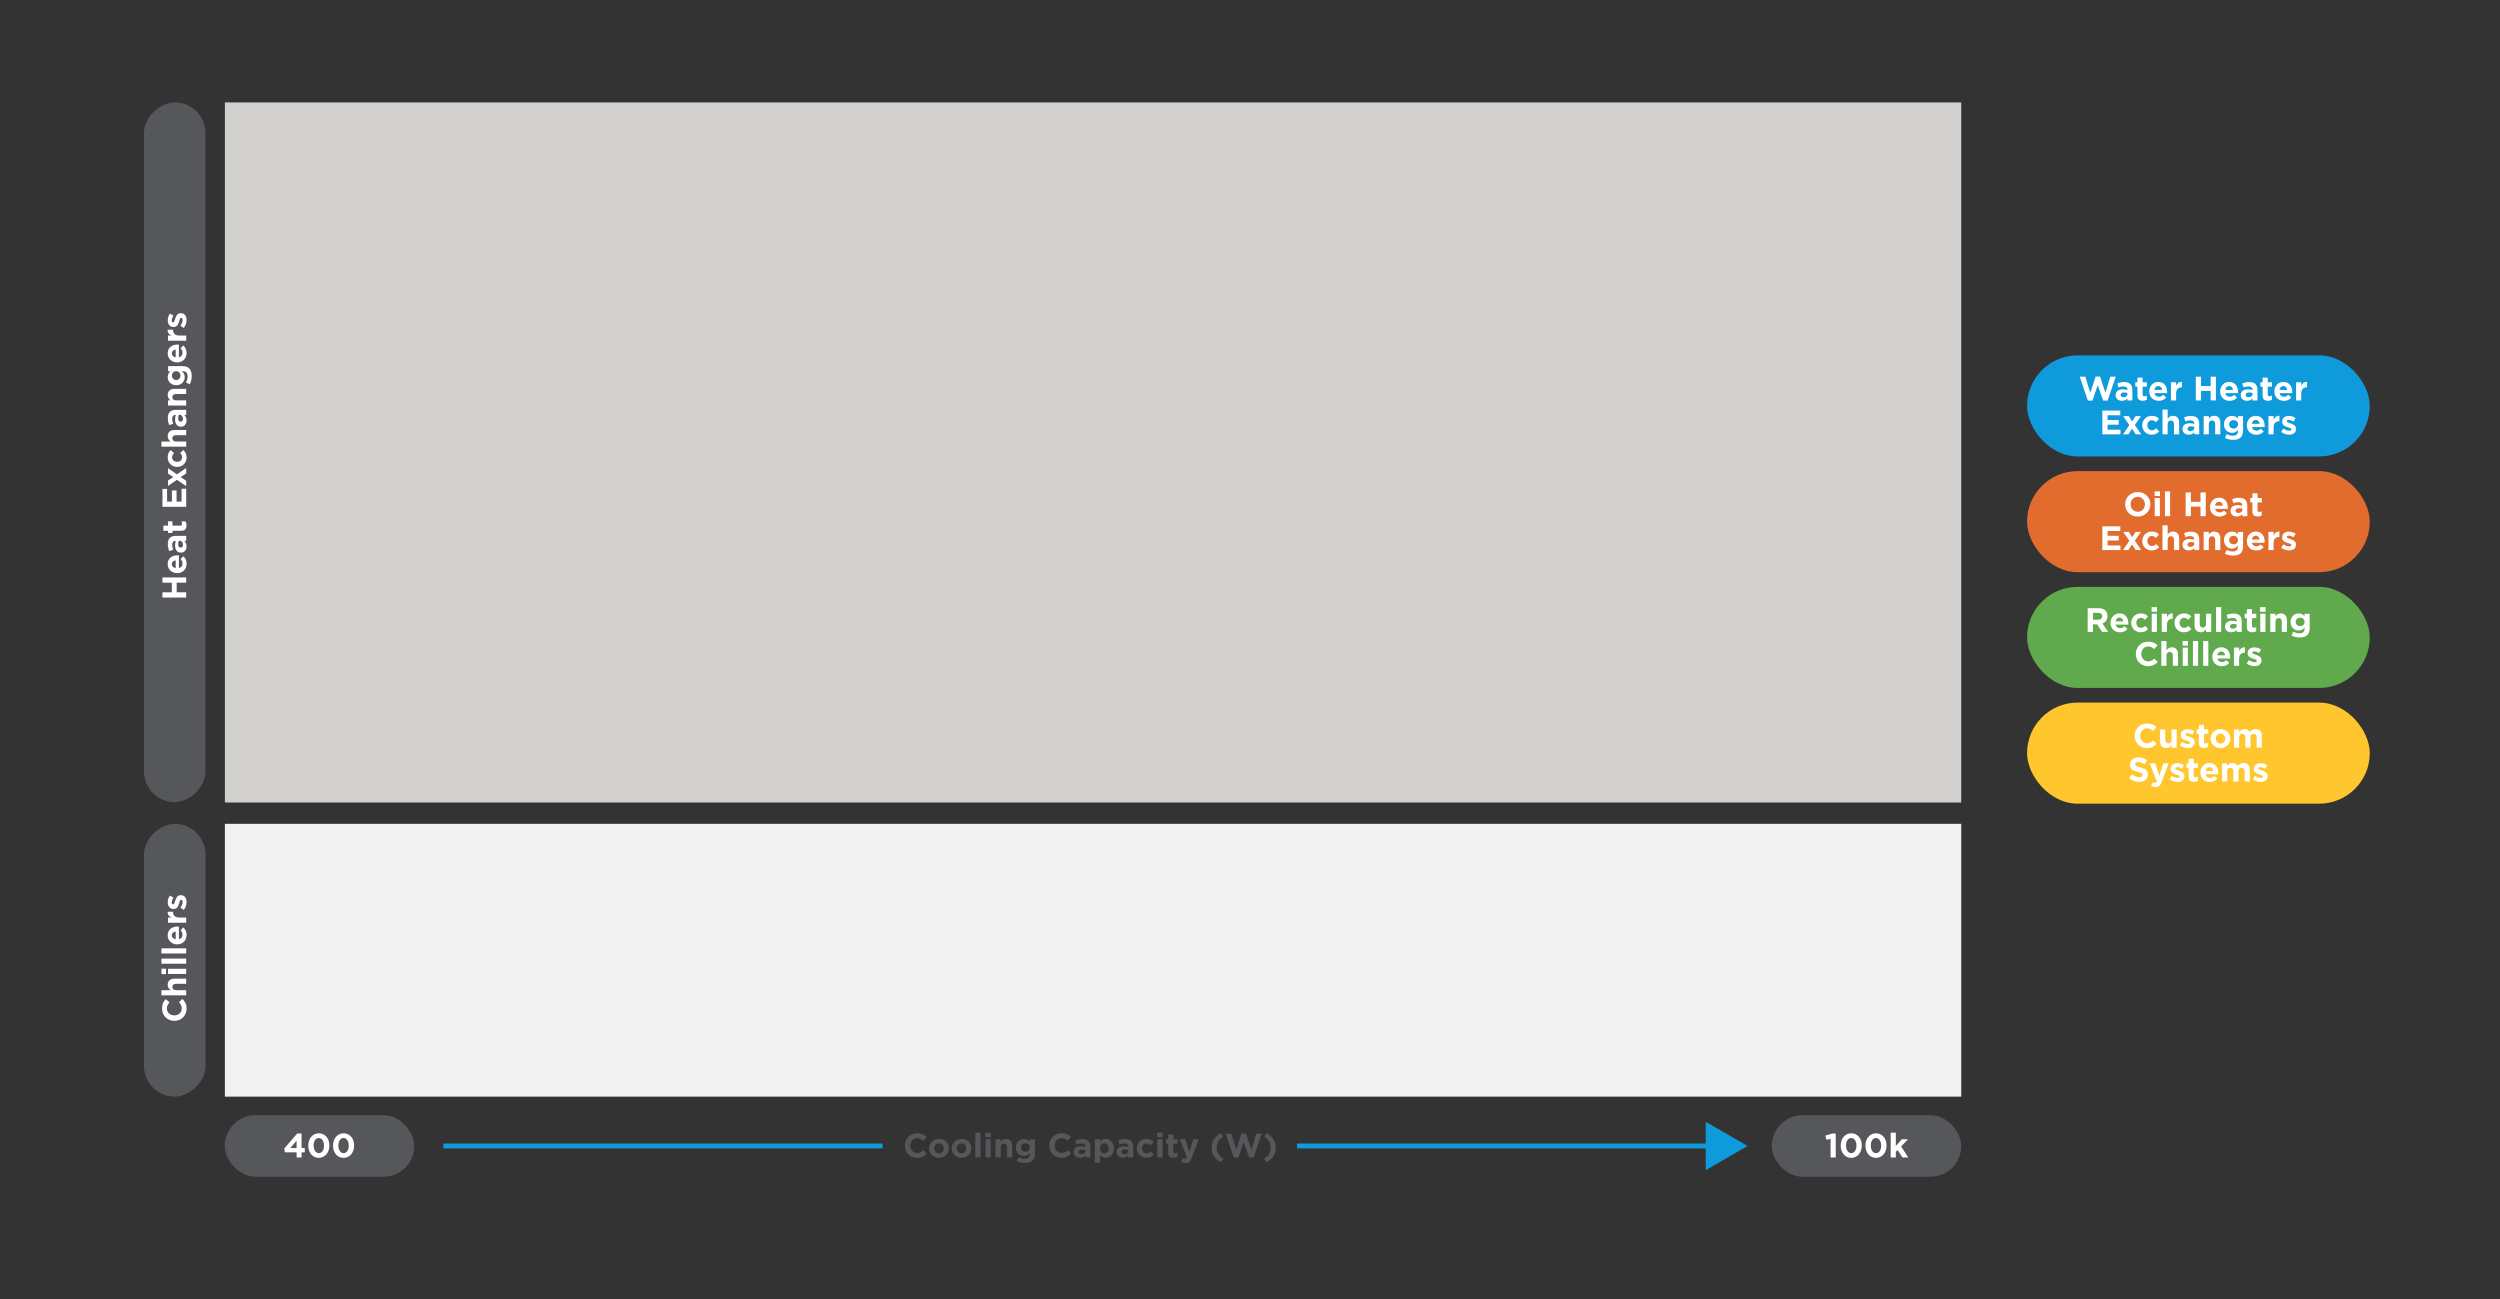 <?xml version="1.0" encoding="UTF-8"?><svg xmlns="http://www.w3.org/2000/svg" viewBox="0 0 1032.5 536.56"><rect x="0" y="0" width="1032.5" height="536.56" fill="#333333" stroke="none"/><defs><style>.c{fill:#f2f2f2;}.d{fill:#fff;}.e{fill:#ffc62d;}.f{fill:#d2d0ce;}.g{fill:#e16c2d;}.h{fill:#0f9adb;}.i{fill:#55575a;}.j{fill:#60a94d;}.k{fill:none;stroke:#0f9adb;stroke-miterlimit:10;stroke-width:2px;}</style></defs><g id="a"/><g id="b"><rect class="f" x="92.88" y="42.3" width="717.11" height="289.14"/><rect class="c" x="92.88" y="340.24" width="717.11" height="112.67"/><rect class="i" x="92.83" y="460.58" width="78.26" height="25.4" rx="12.7" ry="12.7"/><g><path class="d" d="M124.55,468.15v6.01h1.32v1.75h-1.32v2.12h-2.06v-2.12h-4.79l-.35-1.53,5.38-6.23h1.82Zm-2.06,2.96l-2.61,3.05h2.61v-3.05Z"/><path class="d" d="M131.66,478.19c-2.62,0-4.34-2.2-4.34-5.06s1.75-5.08,4.37-5.08,4.34,2.2,4.34,5.06-1.75,5.08-4.37,5.08Zm0-8.19c-1.3,0-2.13,1.3-2.13,3.11s.85,3.14,2.16,3.14,2.13-1.32,2.13-3.11-.85-3.14-2.16-3.14Z"/><path class="d" d="M141.88,478.19c-2.62,0-4.34-2.2-4.34-5.06s1.75-5.08,4.37-5.08,4.34,2.2,4.34,5.06-1.75,5.08-4.37,5.08Zm0-8.19c-1.3,0-2.13,1.3-2.13,3.11s.85,3.14,2.16,3.14,2.13-1.32,2.13-3.11-.85-3.14-2.16-3.14Z"/></g><rect class="i" x="15.83" y="383.88" width="112.67" height="25.4" rx="12.7" ry="12.7" transform="translate(-324.41 468.74) rotate(-90)"/><g><path class="d" d="M77.07,416.58c0,2.89-2.23,5.03-5.04,5.03h-.03c-2.79,0-5.07-2.1-5.07-5.11,0-1.85,.62-2.96,1.51-3.87l1.58,1.37c-.69,.76-1.11,1.53-1.11,2.51,0,1.65,1.37,2.84,3.05,2.84h.03c1.68,0,3.08-1.16,3.08-2.84,0-1.12-.45-1.81-1.15-2.58l1.39-1.37c1.08,1.01,1.75,2.13,1.75,4.02Z"/><path class="d" d="M76.9,406.32h-4.19c-1.01,0-1.53,.48-1.53,1.29s.52,1.33,1.53,1.33h4.19v2.13h-10.23v-2.13h3.78c-.63-.49-1.2-1.12-1.2-2.2,0-1.61,1.06-2.55,2.79-2.55h4.86v2.13Z"/><path class="d" d="M68.57,402.3h-1.89v-2.24h1.89v2.24Zm8.33-.06h-7.51v-2.13h7.51v2.13Z"/><path class="d" d="M76.9,398.02h-10.23v-2.13h10.23v2.13Z"/><path class="d" d="M76.9,393.79h-10.23v-2.13h10.23v2.13Z"/><path class="d" d="M73.89,382.68v5.22c.97-.21,1.47-.88,1.47-1.83,0-.71-.22-1.23-.77-1.82l1.08-1.22c.87,.7,1.4,1.71,1.4,3.07,0,2.26-1.58,3.92-3.88,3.92h-.03c-2.14,0-3.91-1.53-3.91-3.71,0-2.51,1.95-3.66,4.08-3.66h.03c.21,0,.34,.01,.53,.03Zm-2.93,3.63c0,.88,.63,1.46,1.6,1.62v-3.21c-.95,.13-1.6,.69-1.6,1.58Z"/><path class="d" d="M71.48,376.67c0,1.41,.85,2.28,2.65,2.28h2.77v2.13h-7.51v-2.13h1.51c-1.04-.43-1.71-1.13-1.65-2.4h2.23v.11Z"/><path class="d" d="M77.04,372.59c0,1.05-.35,2.23-1.13,3.22l-1.4-.91c.59-.81,.9-1.67,.9-2.37,0-.62-.22-.9-.56-.9h-.03c-.46,0-.62,.73-.87,1.55-.31,1.05-.8,2.24-2.26,2.24h-.03c-1.53,0-2.38-1.23-2.38-2.75,0-.95,.32-1.99,.87-2.8l1.47,.81c-.43,.74-.7,1.49-.7,2.03s.22,.79,.52,.79h.03c.42,0,.62-.71,.9-1.53,.35-1.05,.85-2.27,2.23-2.27h.03c1.67,0,2.42,1.25,2.42,2.87Z"/></g><rect class="i" x="-72.34" y="174.08" width="289.01" height="25.4" rx="12.7" ry="12.7" transform="translate(-114.62 258.94) rotate(-90)"/><g><path class="d" d="M76.9,240.64h-3.94v3.98h3.94v2.16h-9.81v-2.16h3.88v-3.98h-3.88v-2.16h9.81v2.16Z"/><path class="d" d="M73.89,229.38v5.22c.97-.21,1.47-.88,1.47-1.84,0-.71-.22-1.23-.77-1.82l1.08-1.22c.87,.7,1.4,1.71,1.4,3.07,0,2.25-1.58,3.92-3.88,3.92h-.03c-2.14,0-3.91-1.53-3.91-3.71,0-2.51,1.95-3.66,4.08-3.66h.03c.21,0,.34,.01,.53,.03Zm-2.93,3.63c0,.88,.63,1.46,1.6,1.62v-3.21c-.95,.12-1.6,.69-1.6,1.58Z"/><path class="d" d="M76.9,223.38h-.81c.57,.52,.95,1.23,.95,2.27,0,1.42-.81,2.58-2.3,2.58h-.03c-1.64,0-2.4-1.25-2.4-3.03,0-.76,.13-1.3,.31-1.83h-.13c-.88,0-1.37,.55-1.37,1.61,0,.81,.15,1.39,.41,2.07l-1.62,.53c-.36-.83-.6-1.64-.6-2.91,0-2.33,1.2-3.35,3.24-3.35h4.36v2.06Zm-3.03-.04c-.17,.36-.28,.84-.28,1.36,0,.91,.36,1.47,1.04,1.47h.03c.57,0,.91-.48,.91-1.16,0-1-.55-1.67-1.32-1.67h-.38Z"/><path class="d" d="M77.03,217.02c0,1.3-.52,2.19-2.25,2.19h-3.56v.9h-1.82v-.9h-1.92v-2.13h1.92v-1.77h1.82v1.77h3.21c.49,0,.73-.21,.73-.69,0-.39-.1-.74-.27-1.05h1.71c.27,.45,.43,.97,.43,1.68Z"/><path class="d" d="M76.9,209.32h-9.81v-7.4h1.92v5.25h1.99v-4.62h1.92v4.62h2.06v-5.32h1.92v7.46Z"/><path class="d" d="M76.9,195.54l-2.34,1.51,2.34,1.51v2.23l-3.81-2.63-3.7,2.54v-2.28l2.19-1.4-2.19-1.42v-2.23l3.66,2.54,3.85-2.65v2.28Z"/><path class="d" d="M77.07,188.93c0,2.26-1.74,3.91-3.88,3.91h-.03c-2.14,0-3.91-1.64-3.91-3.94,0-1.42,.48-2.3,1.26-3l1.4,1.3c-.5,.48-.83,.95-.83,1.71,0,1.06,.94,1.82,2.04,1.82h.03c1.15,0,2.07-.74,2.07-1.91,0-.71-.31-1.21-.8-1.72l1.26-1.25c.8,.73,1.37,1.57,1.37,3.07Z"/><path class="d" d="M76.9,179.73h-4.19c-1.01,0-1.53,.48-1.53,1.29s.52,1.33,1.53,1.33h4.19v2.13h-10.23v-2.13h3.78c-.63-.49-1.2-1.12-1.2-2.2,0-1.61,1.06-2.55,2.79-2.55h4.86v2.13Z"/><path class="d" d="M76.9,171.36h-.81c.57,.52,.95,1.23,.95,2.27,0,1.42-.81,2.58-2.3,2.58h-.03c-1.64,0-2.4-1.25-2.4-3.03,0-.76,.13-1.3,.31-1.84h-.13c-.88,0-1.37,.55-1.37,1.61,0,.81,.15,1.39,.41,2.07l-1.62,.53c-.36-.83-.6-1.64-.6-2.91,0-2.33,1.2-3.35,3.24-3.35h4.36v2.06Zm-3.03-.04c-.17,.36-.28,.84-.28,1.36,0,.91,.36,1.47,1.04,1.47h.03c.57,0,.91-.48,.91-1.16,0-.99-.55-1.67-1.32-1.67h-.38Z"/><path class="d" d="M76.9,162.73h-4.19c-1.01,0-1.53,.48-1.53,1.29s.52,1.33,1.53,1.33h4.19v2.13h-7.51v-2.13h1.06c-.63-.49-1.2-1.12-1.2-2.2,0-1.61,1.06-2.55,2.79-2.55h4.86v2.13Z"/><path class="d" d="M79.17,155.39c0,1.22-.28,2.37-.78,3.32l-1.6-.73c.43-.77,.69-1.54,.69-2.54,0-1.46-.7-2.14-2.04-2.14h-.36c.76,.63,1.22,1.32,1.22,2.45,0,1.75-1.27,3.33-3.5,3.33h-.03c-2.24,0-3.5-1.61-3.5-3.33,0-1.16,.49-1.85,1.12-2.42h-.98v-2.13h5.81c2.83,0,3.96,1.4,3.96,4.19Zm-6.42-2.09c-1.02,0-1.74,.8-1.74,1.83s.71,1.82,1.74,1.82h.03c1.04,0,1.74-.78,1.74-1.82s-.71-1.83-1.74-1.83h-.03Z"/><path class="d" d="M73.89,142.33v5.22c.97-.21,1.47-.88,1.47-1.83,0-.71-.22-1.23-.77-1.82l1.08-1.22c.87,.7,1.4,1.71,1.4,3.07,0,2.26-1.58,3.92-3.88,3.92h-.03c-2.14,0-3.91-1.53-3.91-3.71,0-2.51,1.95-3.66,4.08-3.66h.03c.21,0,.34,.01,.53,.03Zm-2.93,3.63c0,.88,.63,1.46,1.6,1.62v-3.21c-.95,.13-1.6,.69-1.6,1.58Z"/><path class="d" d="M71.48,136.31c0,1.41,.85,2.28,2.65,2.28h2.77v2.13h-7.51v-2.13h1.51c-1.04-.43-1.71-1.13-1.65-2.4h2.23v.11Z"/><path class="d" d="M77.04,132.23c0,1.05-.35,2.23-1.13,3.22l-1.4-.91c.59-.81,.9-1.67,.9-2.37,0-.62-.22-.9-.56-.9h-.03c-.46,0-.62,.73-.87,1.55-.31,1.05-.8,2.24-2.26,2.24h-.03c-1.53,0-2.38-1.23-2.38-2.75,0-.95,.32-1.99,.87-2.8l1.47,.81c-.43,.74-.7,1.49-.7,2.03s.22,.79,.52,.79h.03c.42,0,.62-.71,.9-1.53,.35-1.05,.85-2.27,2.23-2.27h.03c1.67,0,2.42,1.25,2.42,2.87Z"/></g><rect class="i" x="731.73" y="460.58" width="78.26" height="25.4" rx="12.7" ry="12.7"/><g><path class="d" d="M756.69,468.15h1.47v9.88h-2.13v-7.69l-1.71,.42-.45-1.76,2.81-.84Z"/><path class="d" d="M764.55,478.19c-2.62,0-4.34-2.2-4.34-5.06s1.75-5.08,4.37-5.08,4.34,2.2,4.34,5.06-1.75,5.08-4.37,5.08Zm0-8.19c-1.3,0-2.13,1.3-2.13,3.11s.85,3.14,2.16,3.14,2.13-1.32,2.13-3.11-.85-3.14-2.16-3.14Z"/><path class="d" d="M774.77,478.19c-2.62,0-4.34-2.2-4.34-5.06s1.75-5.08,4.37-5.08,4.34,2.2,4.34,5.06-1.75,5.08-4.37,5.08Zm0-8.19c-1.3,0-2.13,1.3-2.13,3.11s.85,3.14,2.16,3.14,2.13-1.32,2.13-3.11-.85-3.14-2.16-3.14Z"/><path class="d" d="M785.68,478.02l-1.96-3.07-.74,.79v2.28h-2.13v-10.23h2.13v5.45l2.49-2.73h2.55l-2.86,2.96,2.96,4.55h-2.44Z"/></g><g><path class="i" d="M378.74,478.19c-2.89,0-5.03-2.23-5.03-5.04v-.03c0-2.79,2.1-5.07,5.11-5.07,1.85,0,2.96,.62,3.87,1.51l-1.37,1.58c-.76-.69-1.53-1.11-2.51-1.11-1.65,0-2.84,1.37-2.84,3.05v.03c0,1.68,1.16,3.08,2.84,3.08,1.12,0,1.81-.45,2.58-1.15l1.37,1.39c-1.01,1.08-2.13,1.75-4.02,1.75Z"/><path class="i" d="M387.8,478.19c-2.33,0-4.05-1.72-4.05-3.88v-.03c0-2.16,1.74-3.91,4.08-3.91s4.05,1.72,4.05,3.88v.03c0,2.16-1.74,3.91-4.08,3.91Zm1.98-3.91c0-1.11-.8-2.07-1.98-2.07s-1.95,.94-1.95,2.04v.03c0,1.11,.8,2.07,1.98,2.07s1.95-.94,1.95-2.04v-.03Z"/><path class="i" d="M397.09,478.19c-2.33,0-4.05-1.72-4.05-3.88v-.03c0-2.16,1.74-3.91,4.08-3.91s4.05,1.72,4.05,3.88v.03c0,2.16-1.74,3.91-4.08,3.91Zm1.97-3.91c0-1.11-.8-2.07-1.97-2.07s-1.95,.94-1.95,2.04v.03c0,1.11,.8,2.07,1.98,2.07s1.95-.94,1.95-2.04v-.03Z"/><path class="i" d="M402.8,478.02v-10.23h2.13v10.23h-2.13Z"/><path class="i" d="M406.97,469.69v-1.89h2.24v1.89h-2.24Zm.06,8.33v-7.51h2.13v7.51h-2.13Z"/><path class="i" d="M415.91,478.02v-4.19c0-1.01-.48-1.53-1.29-1.53s-1.33,.52-1.33,1.53v4.19h-2.13v-7.51h2.13v1.06c.49-.63,1.12-1.21,2.2-1.21,1.61,0,2.55,1.06,2.55,2.79v4.86h-2.13Z"/><path class="i" d="M423.24,480.29c-1.22,0-2.37-.28-3.32-.78l.73-1.6c.77,.43,1.54,.69,2.54,.69,1.46,0,2.14-.7,2.14-2.04v-.36c-.63,.76-1.32,1.22-2.45,1.22-1.75,0-3.33-1.28-3.33-3.5v-.03c0-2.24,1.61-3.5,3.33-3.5,1.16,0,1.85,.49,2.42,1.12v-.98h2.13v5.81c0,2.83-1.4,3.96-4.19,3.96Zm2.09-6.42c0-1.02-.8-1.74-1.84-1.74s-1.82,.71-1.82,1.74v.03c0,1.04,.78,1.74,1.82,1.74s1.84-.71,1.84-1.74v-.03Z"/><path class="i" d="M438.35,478.19c-2.89,0-5.03-2.23-5.03-5.04v-.03c0-2.79,2.1-5.07,5.11-5.07,1.85,0,2.96,.62,3.87,1.51l-1.37,1.58c-.76-.69-1.53-1.11-2.51-1.11-1.65,0-2.84,1.37-2.84,3.05v.03c0,1.68,1.16,3.08,2.84,3.08,1.12,0,1.81-.45,2.58-1.15l1.37,1.39c-1.01,1.08-2.13,1.75-4.02,1.75Z"/><path class="i" d="M448.26,478.02v-.81c-.52,.57-1.23,.95-2.27,.95-1.42,0-2.58-.81-2.58-2.3v-.03c0-1.64,1.25-2.4,3.03-2.4,.76,0,1.3,.13,1.83,.31v-.13c0-.88-.55-1.37-1.61-1.37-.81,0-1.39,.15-2.07,.41l-.53-1.62c.83-.36,1.64-.6,2.91-.6,2.33,0,3.35,1.21,3.35,3.24v4.36h-2.06Zm.04-3.03c-.36-.17-.84-.28-1.36-.28-.91,0-1.47,.36-1.47,1.04v.03c0,.57,.48,.91,1.16,.91,1,0,1.67-.55,1.67-1.32v-.38Z"/><path class="i" d="M456.62,478.16c-1.13,0-1.84-.52-2.34-1.12v3.22h-2.13v-9.75h2.13v1.08c.52-.7,1.23-1.22,2.34-1.22,1.75,0,3.42,1.37,3.42,3.88v.03c0,2.51-1.64,3.88-3.42,3.88Zm1.29-3.91c0-1.25-.84-2.07-1.83-2.07s-1.82,.83-1.82,2.07v.03c0,1.25,.83,2.07,1.82,2.07s1.83-.81,1.83-2.07v-.03Z"/><path class="i" d="M466,478.02v-.81c-.52,.57-1.23,.95-2.27,.95-1.41,0-2.58-.81-2.58-2.3v-.03c0-1.64,1.25-2.4,3.03-2.4,.76,0,1.3,.13,1.83,.31v-.13c0-.88-.54-1.37-1.61-1.37-.81,0-1.39,.15-2.07,.41l-.53-1.62c.83-.36,1.64-.6,2.91-.6,2.33,0,3.35,1.21,3.35,3.24v4.36h-2.06Zm.04-3.03c-.37-.17-.84-.28-1.36-.28-.91,0-1.47,.36-1.47,1.04v.03c0,.57,.48,.91,1.16,.91,1,0,1.67-.55,1.67-1.32v-.38Z"/><path class="i" d="M473.43,478.19c-2.26,0-3.91-1.74-3.91-3.88v-.03c0-2.14,1.64-3.91,3.94-3.91,1.42,0,2.3,.48,3,1.26l-1.3,1.4c-.48-.5-.95-.83-1.71-.83-1.06,0-1.82,.94-1.82,2.04v.03c0,1.15,.74,2.07,1.9,2.07,.71,0,1.21-.31,1.72-.8l1.25,1.26c-.73,.8-1.57,1.37-3.07,1.37Z"/><path class="i" d="M477.93,469.69v-1.89h2.24v1.89h-2.24Zm.06,8.33v-7.51h2.13v7.51h-2.13Z"/><path class="i" d="M484.65,478.15c-1.3,0-2.18-.52-2.18-2.25v-3.56h-.9v-1.82h.9v-1.92h2.13v1.92h1.76v1.82h-1.76v3.21c0,.49,.21,.73,.69,.73,.39,0,.74-.1,1.05-.27v1.71c-.45,.27-.97,.43-1.68,.43Z"/><path class="i" d="M492.18,478.2c-.57,1.53-1.19,2.1-2.46,2.1-.77,0-1.35-.2-1.89-.52l.71-1.54c.28,.17,.63,.29,.91,.29,.36,0,.56-.11,.74-.49l-2.94-7.54h2.25l1.71,5.11,1.64-5.11h2.21l-2.88,7.69Z"/><path class="i" d="M502.51,474c0,1.98,.81,3.26,2.7,4.58l-.94,1.41c-2.58-1.4-3.88-3.31-3.88-6s1.3-4.59,3.88-6l.94,1.42c-1.89,1.32-2.7,2.61-2.7,4.58Z"/><path class="i" d="M517.75,478.09h-1.88l-2.21-6.42-2.21,6.42h-1.88l-3.35-9.88h2.31l2.03,6.64,2.2-6.67h1.85l2.2,6.67,2.03-6.64h2.25l-3.35,9.88Z"/><path class="i" d="M523.03,480l-.94-1.41c1.89-1.32,2.7-2.61,2.7-4.58s-.81-3.26-2.7-4.58l.94-1.42c2.58,1.4,3.88,3.31,3.88,6s-1.3,4.59-3.88,6Z"/></g><line class="k" x1="183.08" y1="473.28" x2="364.5" y2="473.28"/><g><line class="k" x1="535.67" y1="473.28" x2="707.4" y2="473.28"/><polygon class="h" points="704.48 483.26 721.75 473.28 704.48 463.31 704.48 483.26"/></g><g><rect class="h" x="837.18" y="146.77" width="141.53" height="41.75" rx="20.87" ry="20.87"/><g><path class="d" d="M870.47,165.45h-1.88l-2.21-6.42-2.21,6.42h-1.88l-3.35-9.88h2.31l2.03,6.64,2.2-6.67h1.85l2.2,6.67,2.03-6.64h2.25l-3.35,9.88Z"/><path class="d" d="M878.6,165.38v-.81c-.52,.57-1.23,.95-2.27,.95-1.42,0-2.58-.81-2.58-2.3v-.03c0-1.64,1.25-2.4,3.03-2.4,.76,0,1.3,.13,1.84,.31v-.13c0-.88-.55-1.37-1.61-1.37-.81,0-1.39,.15-2.07,.41l-.53-1.62c.83-.36,1.64-.6,2.91-.6,2.33,0,3.35,1.21,3.35,3.24v4.36h-2.06Zm.04-3.03c-.36-.17-.84-.28-1.36-.28-.91,0-1.47,.36-1.47,1.04v.03c0,.57,.48,.91,1.16,.91,.99,0,1.67-.55,1.67-1.32v-.38Z"/><path class="d" d="M884.95,165.51c-1.3,0-2.18-.52-2.18-2.25v-3.56h-.9v-1.82h.9v-1.92h2.13v1.92h1.76v1.82h-1.76v3.21c0,.49,.21,.73,.69,.73,.39,0,.74-.1,1.05-.27v1.71c-.45,.27-.97,.43-1.68,.43Z"/><path class="d" d="M894.99,162.37h-5.22c.21,.97,.88,1.47,1.83,1.47,.71,0,1.23-.22,1.82-.77l1.22,1.08c-.7,.87-1.71,1.4-3.07,1.4-2.25,0-3.92-1.58-3.92-3.88v-.03c0-2.14,1.53-3.91,3.71-3.91,2.51,0,3.66,1.95,3.66,4.08v.03c0,.21-.01,.34-.03,.53Zm-3.63-2.93c-.88,0-1.46,.63-1.62,1.6h3.21c-.13-.95-.69-1.6-1.58-1.6Z"/><path class="d" d="M901.01,159.96c-1.41,0-2.28,.85-2.28,2.65v2.77h-2.13v-7.51h2.13v1.51c.43-1.04,1.13-1.71,2.4-1.65v2.23h-.11Z"/><path class="d" d="M913.01,165.38v-3.94h-3.98v3.94h-2.16v-9.81h2.16v3.88h3.98v-3.88h2.16v9.81h-2.16Z"/><path class="d" d="M924.27,162.37h-5.22c.21,.97,.88,1.47,1.83,1.47,.71,0,1.23-.22,1.82-.77l1.22,1.08c-.7,.87-1.71,1.4-3.07,1.4-2.26,0-3.92-1.58-3.92-3.88v-.03c0-2.14,1.53-3.91,3.71-3.91,2.51,0,3.66,1.95,3.66,4.08v.03c0,.21-.01,.34-.03,.53Zm-3.63-2.93c-.88,0-1.46,.63-1.62,1.6h3.21c-.13-.95-.69-1.6-1.58-1.6Z"/><path class="d" d="M930.27,165.38v-.81c-.52,.57-1.23,.95-2.27,.95-1.41,0-2.58-.81-2.58-2.3v-.03c0-1.64,1.25-2.4,3.03-2.4,.76,0,1.3,.13,1.83,.31v-.13c0-.88-.55-1.37-1.61-1.37-.81,0-1.39,.15-2.07,.41l-.53-1.62c.83-.36,1.64-.6,2.91-.6,2.33,0,3.35,1.21,3.35,3.24v4.36h-2.06Zm.04-3.03c-.36-.17-.84-.28-1.36-.28-.91,0-1.47,.36-1.47,1.04v.03c0,.57,.48,.91,1.16,.91,.99,0,1.67-.55,1.67-1.32v-.38Z"/><path class="d" d="M936.63,165.51c-1.3,0-2.18-.52-2.18-2.25v-3.56h-.9v-1.82h.9v-1.92h2.13v1.92h1.76v1.82h-1.76v3.21c0,.49,.21,.73,.69,.73,.39,0,.74-.1,1.05-.27v1.71c-.45,.27-.97,.43-1.68,.43Z"/><path class="d" d="M946.67,162.37h-5.22c.21,.97,.88,1.47,1.83,1.47,.71,0,1.23-.22,1.82-.77l1.22,1.08c-.7,.87-1.71,1.4-3.07,1.4-2.25,0-3.92-1.58-3.92-3.88v-.03c0-2.14,1.53-3.91,3.71-3.91,2.51,0,3.66,1.95,3.66,4.08v.03c0,.21-.01,.34-.03,.53Zm-3.63-2.93c-.88,0-1.46,.63-1.62,1.6h3.21c-.13-.95-.69-1.6-1.58-1.6Z"/><path class="d" d="M952.69,159.96c-1.41,0-2.28,.85-2.28,2.65v2.77h-2.13v-7.51h2.13v1.51c.44-1.04,1.13-1.71,2.4-1.65v2.23h-.11Z"/><path class="d" d="M868.27,179.38v-9.81h7.4v1.92h-5.25v1.99h4.62v1.92h-4.62v2.06h5.32v1.92h-7.46Z"/><path class="d" d="M882.05,179.38l-1.51-2.34-1.51,2.34h-2.23l2.63-3.81-2.54-3.7h2.28l1.4,2.18,1.42-2.18h2.23l-2.54,3.66,2.65,3.85h-2.28Z"/><path class="d" d="M888.66,179.55c-2.26,0-3.91-1.74-3.91-3.88v-.03c0-2.14,1.64-3.91,3.94-3.91,1.42,0,2.3,.48,3,1.26l-1.3,1.4c-.48-.5-.95-.83-1.71-.83-1.06,0-1.82,.94-1.82,2.04v.03c0,1.15,.74,2.07,1.9,2.07,.71,0,1.21-.31,1.72-.8l1.25,1.26c-.73,.8-1.57,1.37-3.07,1.37Z"/><path class="d" d="M897.86,179.38v-4.19c0-1.01-.48-1.53-1.29-1.53s-1.33,.52-1.33,1.53v4.19h-2.13v-10.23h2.13v3.78c.49-.63,1.12-1.21,2.2-1.21,1.61,0,2.55,1.06,2.55,2.79v4.86h-2.13Z"/><path class="d" d="M906.23,179.38v-.81c-.52,.57-1.23,.95-2.27,.95-1.41,0-2.58-.81-2.58-2.3v-.03c0-1.64,1.25-2.4,3.03-2.4,.76,0,1.3,.13,1.83,.31v-.13c0-.88-.55-1.37-1.61-1.37-.81,0-1.39,.15-2.07,.41l-.53-1.62c.83-.36,1.64-.6,2.91-.6,2.33,0,3.35,1.21,3.35,3.24v4.36h-2.06Zm.04-3.03c-.36-.17-.84-.28-1.36-.28-.91,0-1.47,.36-1.47,1.04v.03c0,.57,.48,.91,1.16,.91,.99,0,1.67-.55,1.67-1.32v-.38Z"/><path class="d" d="M914.87,179.38v-4.19c0-1.01-.48-1.53-1.29-1.53s-1.33,.52-1.33,1.53v4.19h-2.13v-7.51h2.13v1.06c.49-.63,1.12-1.21,2.2-1.21,1.61,0,2.55,1.06,2.55,2.79v4.86h-2.13Z"/><path class="d" d="M922.2,181.65c-1.22,0-2.37-.28-3.32-.78l.73-1.6c.77,.43,1.54,.69,2.54,.69,1.46,0,2.14-.7,2.14-2.04v-.36c-.63,.76-1.32,1.22-2.45,1.22-1.75,0-3.33-1.28-3.33-3.5v-.03c0-2.24,1.61-3.5,3.33-3.5,1.16,0,1.85,.49,2.42,1.12v-.98h2.13v5.81c0,2.83-1.4,3.96-4.19,3.96Zm2.09-6.42c0-1.02-.8-1.74-1.83-1.74s-1.82,.71-1.82,1.74v.03c0,1.04,.78,1.74,1.82,1.74s1.83-.71,1.83-1.74v-.03Z"/><path class="d" d="M935.27,176.37h-5.22c.21,.97,.88,1.47,1.83,1.47,.71,0,1.23-.22,1.82-.77l1.22,1.08c-.7,.87-1.71,1.4-3.07,1.4-2.26,0-3.92-1.58-3.92-3.88v-.03c0-2.14,1.53-3.91,3.71-3.91,2.51,0,3.66,1.95,3.66,4.08v.03c0,.21-.01,.34-.03,.53Zm-3.63-2.93c-.88,0-1.46,.63-1.62,1.6h3.21c-.13-.95-.69-1.6-1.58-1.6Z"/><path class="d" d="M941.28,173.96c-1.41,0-2.28,.85-2.28,2.65v2.77h-2.13v-7.51h2.13v1.51c.43-1.04,1.13-1.71,2.4-1.65v2.23h-.11Z"/><path class="d" d="M945.36,179.52c-1.05,0-2.23-.35-3.22-1.13l.91-1.4c.81,.59,1.67,.9,2.37,.9,.62,0,.9-.22,.9-.56v-.03c0-.46-.73-.62-1.55-.87-1.05-.31-2.24-.8-2.24-2.25v-.03c0-1.53,1.23-2.38,2.75-2.38,.95,0,1.99,.32,2.8,.87l-.81,1.47c-.74-.43-1.49-.7-2.03-.7s-.79,.22-.79,.52v.03c0,.42,.71,.62,1.53,.9,1.05,.35,2.27,.85,2.27,2.23v.03c0,1.67-1.25,2.42-2.87,2.42Z"/></g></g><g><rect class="g" x="837.18" y="194.57" width="141.53" height="41.75" rx="20.87" ry="20.87"/><g><path class="d" d="M882.88,213.35c-3.03,0-5.2-2.25-5.2-5.04v-.03c0-2.79,2.2-5.07,5.22-5.07s5.2,2.26,5.2,5.04v.03c0,2.79-2.2,5.07-5.23,5.07Zm2.97-5.07c0-1.68-1.23-3.08-2.97-3.08s-2.94,1.37-2.94,3.05v.03c0,1.68,1.23,3.08,2.97,3.08s2.94-1.37,2.94-3.05v-.03Z"/><path class="d" d="M889.84,204.85v-1.89h2.24v1.89h-2.24Zm.06,8.33v-7.51h2.13v7.51h-2.13Z"/><path class="d" d="M894.12,213.18v-10.23h2.13v10.23h-2.13Z"/><path class="d" d="M908.81,213.18v-3.94h-3.98v3.94h-2.16v-9.8h2.16v3.88h3.98v-3.88h2.16v9.8h-2.16Z"/><path class="d" d="M920.07,210.17h-5.22c.21,.97,.88,1.47,1.83,1.47,.71,0,1.23-.22,1.82-.77l1.22,1.08c-.7,.87-1.71,1.4-3.07,1.4-2.25,0-3.92-1.58-3.92-3.88v-.03c0-2.14,1.53-3.91,3.71-3.91,2.51,0,3.66,1.95,3.66,4.08v.03c0,.21-.01,.34-.03,.53Zm-3.63-2.93c-.88,0-1.46,.63-1.62,1.6h3.21c-.13-.95-.69-1.6-1.58-1.6Z"/><path class="d" d="M926.07,213.18v-.81c-.52,.57-1.23,.95-2.27,.95-1.42,0-2.58-.81-2.58-2.3v-.03c0-1.64,1.25-2.4,3.03-2.4,.76,0,1.3,.13,1.83,.31v-.13c0-.88-.55-1.37-1.61-1.37-.81,0-1.39,.15-2.07,.41l-.53-1.62c.83-.36,1.64-.6,2.91-.6,2.33,0,3.35,1.2,3.35,3.24v4.36h-2.06Zm.04-3.03c-.36-.17-.84-.28-1.36-.28-.91,0-1.47,.36-1.47,1.04v.03c0,.57,.48,.91,1.16,.91,1,0,1.67-.55,1.67-1.32v-.38Z"/><path class="d" d="M932.43,213.31c-1.3,0-2.19-.52-2.19-2.25v-3.56h-.9v-1.82h.9v-1.92h2.13v1.92h1.77v1.82h-1.77v3.21c0,.49,.21,.73,.69,.73,.39,0,.74-.1,1.05-.27v1.71c-.45,.27-.97,.43-1.68,.43Z"/><path class="d" d="M868.27,227.18v-9.8h7.4v1.92h-5.25v1.99h4.62v1.92h-4.62v2.06h5.32v1.92h-7.46Z"/><path class="d" d="M882.05,227.18l-1.51-2.34-1.51,2.34h-2.23l2.63-3.81-2.54-3.7h2.28l1.4,2.19,1.42-2.19h2.23l-2.54,3.66,2.65,3.85h-2.28Z"/><path class="d" d="M888.66,227.35c-2.26,0-3.91-1.74-3.91-3.88v-.03c0-2.14,1.64-3.91,3.94-3.91,1.42,0,2.3,.48,3,1.26l-1.3,1.4c-.48-.5-.95-.83-1.71-.83-1.06,0-1.82,.94-1.82,2.04v.03c0,1.15,.74,2.07,1.9,2.07,.71,0,1.21-.31,1.72-.8l1.25,1.26c-.73,.8-1.57,1.37-3.07,1.37Z"/><path class="d" d="M897.86,227.18v-4.19c0-1.01-.48-1.53-1.29-1.53s-1.33,.52-1.33,1.53v4.19h-2.13v-10.23h2.13v3.78c.49-.63,1.12-1.2,2.2-1.2,1.61,0,2.55,1.06,2.55,2.79v4.86h-2.13Z"/><path class="d" d="M906.23,227.18v-.81c-.52,.57-1.23,.95-2.27,.95-1.41,0-2.58-.81-2.58-2.3v-.03c0-1.64,1.25-2.4,3.03-2.4,.76,0,1.3,.13,1.83,.31v-.13c0-.88-.55-1.37-1.61-1.37-.81,0-1.39,.15-2.07,.41l-.53-1.62c.83-.36,1.64-.6,2.91-.6,2.33,0,3.35,1.2,3.35,3.24v4.36h-2.06Zm.04-3.03c-.36-.17-.84-.28-1.36-.28-.91,0-1.47,.36-1.47,1.04v.03c0,.57,.48,.91,1.16,.91,.99,0,1.67-.55,1.67-1.32v-.38Z"/><path class="d" d="M914.87,227.18v-4.19c0-1.01-.48-1.53-1.29-1.53s-1.33,.52-1.33,1.53v4.19h-2.13v-7.51h2.13v1.06c.49-.63,1.12-1.2,2.2-1.2,1.61,0,2.55,1.06,2.55,2.79v4.86h-2.13Z"/><path class="d" d="M922.2,229.45c-1.22,0-2.37-.28-3.32-.78l.73-1.6c.77,.43,1.54,.69,2.54,.69,1.46,0,2.14-.7,2.14-2.04v-.36c-.63,.76-1.32,1.22-2.45,1.22-1.75,0-3.33-1.27-3.33-3.5v-.03c0-2.24,1.61-3.5,3.33-3.5,1.16,0,1.85,.49,2.42,1.12v-.98h2.13v5.81c0,2.83-1.4,3.96-4.19,3.96Zm2.09-6.42c0-1.02-.8-1.74-1.83-1.74s-1.82,.71-1.82,1.74v.03c0,1.04,.78,1.74,1.82,1.74s1.83-.71,1.83-1.74v-.03Z"/><path class="d" d="M935.27,224.17h-5.22c.21,.97,.88,1.47,1.83,1.47,.71,0,1.23-.22,1.82-.77l1.22,1.08c-.7,.87-1.71,1.4-3.07,1.4-2.26,0-3.92-1.58-3.92-3.88v-.03c0-2.14,1.53-3.91,3.71-3.91,2.51,0,3.66,1.95,3.66,4.08v.03c0,.21-.01,.34-.03,.53Zm-3.63-2.93c-.88,0-1.46,.63-1.62,1.6h3.21c-.13-.95-.69-1.6-1.58-1.6Z"/><path class="d" d="M941.28,221.76c-1.41,0-2.28,.85-2.28,2.65v2.77h-2.13v-7.51h2.13v1.51c.43-1.04,1.13-1.71,2.4-1.65v2.23h-.11Z"/><path class="d" d="M945.36,227.32c-1.05,0-2.23-.35-3.22-1.13l.91-1.4c.81,.59,1.67,.9,2.37,.9,.62,0,.9-.22,.9-.56v-.03c0-.46-.73-.62-1.55-.87-1.05-.31-2.24-.8-2.24-2.26v-.03c0-1.53,1.23-2.38,2.75-2.38,.95,0,1.99,.32,2.8,.87l-.81,1.47c-.74-.43-1.49-.7-2.03-.7s-.79,.22-.79,.52v.03c0,.42,.71,.62,1.53,.9,1.05,.35,2.27,.85,2.27,2.23v.03c0,1.67-1.25,2.42-2.87,2.42Z"/></g></g><g><rect class="j" x="837.18" y="242.37" width="141.53" height="41.75" rx="20.87" ry="20.87"/><g><path class="d" d="M868.18,260.98l-2.1-3.14h-1.7v3.14h-2.16v-9.8h4.48c2.31,0,3.7,1.22,3.7,3.24v.03c0,1.58-.85,2.58-2.1,3.04l2.4,3.5h-2.52Zm.04-6.46c0-.92-.64-1.4-1.69-1.4h-2.14v2.82h2.19c1.05,0,1.65-.56,1.65-1.39v-.03Z"/><path class="d" d="M878.96,257.97h-5.22c.21,.97,.88,1.47,1.84,1.47,.71,0,1.23-.22,1.82-.77l1.22,1.08c-.7,.87-1.71,1.4-3.07,1.4-2.25,0-3.92-1.58-3.92-3.88v-.03c0-2.14,1.53-3.91,3.71-3.91,2.51,0,3.66,1.95,3.66,4.08v.03c0,.21-.01,.34-.03,.53Zm-3.63-2.93c-.88,0-1.46,.63-1.62,1.6h3.21c-.12-.95-.69-1.6-1.58-1.6Z"/><path class="d" d="M884.11,261.15c-2.26,0-3.91-1.74-3.91-3.88v-.03c0-2.14,1.64-3.91,3.94-3.91,1.42,0,2.3,.48,3,1.26l-1.3,1.4c-.48-.5-.95-.83-1.71-.83-1.06,0-1.82,.94-1.82,2.04v.03c0,1.15,.74,2.07,1.9,2.07,.71,0,1.21-.31,1.72-.8l1.25,1.26c-.73,.8-1.57,1.37-3.07,1.37Z"/><path class="d" d="M888.6,252.65v-1.89h2.24v1.89h-2.24Zm.06,8.33v-7.51h2.13v7.51h-2.13Z"/><path class="d" d="M897.2,255.56c-1.41,0-2.28,.85-2.28,2.65v2.77h-2.13v-7.51h2.13v1.51c.44-1.04,1.13-1.71,2.4-1.65v2.23h-.11Z"/><path class="d" d="M901.97,261.15c-2.26,0-3.91-1.74-3.91-3.88v-.03c0-2.14,1.64-3.91,3.94-3.91,1.42,0,2.3,.48,3,1.26l-1.3,1.4c-.48-.5-.95-.83-1.71-.83-1.06,0-1.82,.94-1.82,2.04v.03c0,1.15,.74,2.07,1.9,2.07,.71,0,1.21-.31,1.72-.8l1.25,1.26c-.73,.8-1.57,1.37-3.07,1.37Z"/><path class="d" d="M911.11,260.98v-1.06c-.49,.63-1.12,1.21-2.2,1.21-1.61,0-2.55-1.06-2.55-2.79v-4.86h2.13v4.19c0,1.01,.48,1.53,1.29,1.53s1.33-.52,1.33-1.53v-4.19h2.13v7.51h-2.13Z"/><path class="d" d="M915.24,260.98v-10.23h2.13v10.23h-2.13Z"/><path class="d" d="M923.77,260.98v-.81c-.52,.57-1.23,.95-2.27,.95-1.42,0-2.58-.81-2.58-2.3v-.03c0-1.64,1.25-2.4,3.03-2.4,.76,0,1.3,.13,1.84,.31v-.13c0-.88-.55-1.37-1.61-1.37-.81,0-1.39,.15-2.07,.41l-.53-1.62c.83-.36,1.64-.6,2.91-.6,2.33,0,3.35,1.2,3.35,3.24v4.36h-2.06Zm.04-3.03c-.36-.17-.84-.28-1.36-.28-.91,0-1.47,.36-1.47,1.04v.03c0,.57,.48,.91,1.16,.91,.99,0,1.67-.55,1.67-1.32v-.38Z"/><path class="d" d="M930.13,261.11c-1.3,0-2.18-.52-2.18-2.25v-3.56h-.9v-1.82h.9v-1.92h2.13v1.92h1.76v1.82h-1.76v3.21c0,.49,.21,.73,.69,.73,.39,0,.74-.1,1.05-.27v1.71c-.45,.27-.97,.43-1.68,.43Z"/><path class="d" d="M933.44,252.65v-1.89h2.24v1.89h-2.24Zm.06,8.33v-7.51h2.13v7.51h-2.13Z"/><path class="d" d="M942.38,260.98v-4.19c0-1.01-.48-1.53-1.29-1.53s-1.33,.52-1.33,1.53v4.19h-2.13v-7.51h2.13v1.06c.49-.63,1.12-1.2,2.2-1.2,1.61,0,2.55,1.06,2.55,2.79v4.86h-2.13Z"/><path class="d" d="M949.71,263.25c-1.22,0-2.37-.28-3.32-.78l.73-1.6c.77,.43,1.54,.69,2.54,.69,1.46,0,2.14-.7,2.14-2.04v-.36c-.63,.76-1.32,1.22-2.45,1.22-1.75,0-3.33-1.27-3.33-3.5v-.03c0-2.24,1.61-3.5,3.33-3.5,1.16,0,1.85,.49,2.42,1.12v-.98h2.13v5.81c0,2.83-1.4,3.96-4.19,3.96Zm2.09-6.42c0-1.02-.8-1.74-1.84-1.74s-1.82,.71-1.82,1.74v.03c0,1.04,.78,1.74,1.82,1.74s1.84-.71,1.84-1.74v-.03Z"/><path class="d" d="M887.12,275.15c-2.88,0-5.03-2.23-5.03-5.04v-.03c0-2.79,2.1-5.07,5.11-5.07,1.85,0,2.96,.62,3.87,1.51l-1.37,1.58c-.76-.69-1.53-1.11-2.51-1.11-1.65,0-2.84,1.37-2.84,3.05v.03c0,1.68,1.16,3.08,2.84,3.08,1.12,0,1.81-.45,2.58-1.15l1.37,1.39c-1.01,1.08-2.13,1.75-4.02,1.75Z"/><path class="d" d="M897.38,274.98v-4.19c0-1.01-.48-1.53-1.29-1.53s-1.33,.52-1.33,1.53v4.19h-2.13v-10.23h2.13v3.78c.49-.63,1.12-1.2,2.2-1.2,1.61,0,2.55,1.06,2.55,2.79v4.86h-2.13Z"/><path class="d" d="M901.4,266.65v-1.89h2.24v1.89h-2.24Zm.06,8.33v-7.51h2.13v7.51h-2.13Z"/><path class="d" d="M905.68,274.98v-10.23h2.13v10.23h-2.13Z"/><path class="d" d="M909.91,274.98v-10.23h2.13v10.23h-2.13Z"/><path class="d" d="M921.01,271.97h-5.22c.21,.97,.88,1.47,1.84,1.47,.71,0,1.23-.22,1.82-.77l1.22,1.08c-.7,.87-1.71,1.4-3.07,1.4-2.25,0-3.92-1.58-3.92-3.88v-.03c0-2.14,1.53-3.91,3.71-3.91,2.51,0,3.66,1.95,3.66,4.08v.03c0,.21-.01,.34-.03,.53Zm-3.63-2.93c-.88,0-1.46,.63-1.62,1.6h3.21c-.12-.95-.69-1.6-1.58-1.6Z"/><path class="d" d="M927.03,269.56c-1.42,0-2.28,.85-2.28,2.65v2.77h-2.13v-7.51h2.13v1.51c.43-1.04,1.13-1.71,2.4-1.65v2.23h-.11Z"/><path class="d" d="M931.11,275.12c-1.05,0-2.23-.35-3.22-1.13l.91-1.4c.81,.59,1.67,.9,2.37,.9,.62,0,.9-.22,.9-.56v-.03c0-.46-.73-.62-1.56-.87-1.05-.31-2.24-.8-2.24-2.26v-.03c0-1.53,1.23-2.38,2.75-2.38,.95,0,1.99,.32,2.8,.87l-.81,1.47c-.74-.43-1.48-.7-2.03-.7-.52,0-.78,.22-.78,.52v.03c0,.42,.71,.62,1.53,.9,1.05,.35,2.27,.85,2.27,2.23v.03c0,1.67-1.25,2.42-2.87,2.42Z"/></g></g><g><rect class="e" x="837.18" y="290.17" width="141.53" height="41.75" rx="20.87" ry="20.87"/><g><path class="d" d="M886.65,308.95c-2.89,0-5.03-2.23-5.03-5.04v-.03c0-2.79,2.1-5.07,5.11-5.07,1.85,0,2.96,.62,3.87,1.51l-1.37,1.58c-.76-.69-1.53-1.11-2.51-1.11-1.65,0-2.84,1.37-2.84,3.05v.03c0,1.68,1.16,3.08,2.84,3.08,1.12,0,1.81-.45,2.58-1.15l1.37,1.39c-1.01,1.08-2.13,1.75-4.02,1.75Z"/><path class="d" d="M896.86,308.78v-1.06c-.49,.63-1.12,1.2-2.2,1.2-1.61,0-2.55-1.06-2.55-2.79v-4.86h2.13v4.19c0,1.01,.48,1.53,1.29,1.53s1.33-.52,1.33-1.53v-4.19h2.13v7.51h-2.13Z"/><path class="d" d="M903.52,308.92c-1.05,0-2.23-.35-3.22-1.13l.91-1.4c.81,.59,1.67,.9,2.37,.9,.62,0,.9-.22,.9-.56v-.03c0-.46-.73-.62-1.55-.87-1.05-.31-2.24-.8-2.24-2.25v-.03c0-1.53,1.23-2.38,2.75-2.38,.95,0,1.99,.32,2.8,.87l-.81,1.47c-.74-.43-1.49-.7-2.03-.7s-.79,.22-.79,.52v.03c0,.42,.71,.62,1.53,.9,1.05,.35,2.27,.85,2.27,2.23v.03c0,1.67-1.25,2.42-2.87,2.42Z"/><path class="d" d="M910.31,308.91c-1.3,0-2.19-.52-2.19-2.25v-3.56h-.9v-1.82h.9v-1.92h2.13v1.92h1.77v1.82h-1.77v3.21c0,.49,.21,.73,.69,.73,.39,0,.74-.1,1.05-.27v1.71c-.45,.27-.97,.43-1.68,.43Z"/><path class="d" d="M917.06,308.95c-2.33,0-4.05-1.72-4.05-3.88v-.03c0-2.16,1.74-3.91,4.08-3.91s4.05,1.72,4.05,3.88v.03c0,2.16-1.74,3.91-4.08,3.91Zm1.97-3.91c0-1.11-.8-2.07-1.97-2.07s-1.95,.94-1.95,2.04v.03c0,1.11,.8,2.07,1.97,2.07s1.95-.94,1.95-2.04v-.03Z"/><path class="d" d="M932,308.78v-4.19c0-1.01-.45-1.53-1.25-1.53s-1.29,.52-1.29,1.53v4.19h-2.13v-4.19c0-1.01-.45-1.53-1.25-1.53s-1.29,.52-1.29,1.53v4.19h-2.13v-7.51h2.13v1.06c.49-.63,1.13-1.21,2.21-1.21,.98,0,1.72,.43,2.12,1.19,.66-.77,1.44-1.19,2.47-1.19,1.58,0,2.54,.95,2.54,2.76v4.89h-2.13Z"/><path class="d" d="M883.48,322.92c-1.49,0-2.98-.52-4.16-1.57l1.27-1.53c.88,.73,1.81,1.19,2.93,1.19,.88,0,1.41-.35,1.41-.92v-.03c0-.55-.34-.83-1.97-1.25-1.97-.5-3.25-1.05-3.25-3v-.03c0-1.78,1.43-2.96,3.43-2.96,1.43,0,2.65,.45,3.64,1.25l-1.12,1.62c-.87-.6-1.72-.97-2.55-.97s-1.26,.38-1.26,.85v.03c0,.64,.42,.85,2.12,1.29,1.99,.52,3.11,1.23,3.11,2.94v.03c0,1.95-1.49,3.04-3.6,3.04Z"/><path class="d" d="M892.77,322.96c-.57,1.53-1.19,2.1-2.46,2.1-.77,0-1.35-.2-1.89-.52l.71-1.54c.28,.17,.63,.29,.91,.29,.36,0,.56-.11,.74-.49l-2.94-7.54h2.25l1.71,5.11,1.64-5.11h2.21l-2.88,7.69Z"/><path class="d" d="M899.27,322.92c-1.05,0-2.23-.35-3.22-1.13l.91-1.4c.81,.59,1.67,.9,2.37,.9,.62,0,.9-.22,.9-.56v-.03c0-.46-.73-.62-1.55-.87-1.05-.31-2.24-.8-2.24-2.25v-.03c0-1.53,1.23-2.38,2.75-2.38,.95,0,1.99,.32,2.8,.87l-.81,1.47c-.74-.43-1.49-.7-2.03-.7s-.78,.22-.78,.52v.03c0,.42,.71,.62,1.53,.9,1.05,.35,2.27,.85,2.27,2.23v.03c0,1.67-1.25,2.42-2.87,2.42Z"/><path class="d" d="M906.06,322.91c-1.3,0-2.18-.52-2.18-2.25v-3.56h-.9v-1.82h.9v-1.92h2.13v1.92h1.76v1.82h-1.76v3.21c0,.49,.21,.73,.69,.73,.39,0,.74-.1,1.05-.27v1.71c-.45,.27-.97,.43-1.68,.43Z"/><path class="d" d="M916.1,319.77h-5.22c.21,.97,.88,1.47,1.83,1.47,.71,0,1.23-.22,1.82-.77l1.22,1.08c-.7,.87-1.71,1.4-3.07,1.4-2.25,0-3.92-1.58-3.92-3.88v-.03c0-2.14,1.53-3.91,3.71-3.91,2.51,0,3.66,1.95,3.66,4.08v.03c0,.21-.01,.34-.03,.53Zm-3.63-2.93c-.88,0-1.46,.63-1.62,1.6h3.21c-.13-.95-.69-1.6-1.58-1.6Z"/><path class="d" d="M927.04,322.78v-4.19c0-1.01-.45-1.53-1.25-1.53s-1.29,.52-1.29,1.53v4.19h-2.13v-4.19c0-1.01-.45-1.53-1.25-1.53s-1.29,.52-1.29,1.53v4.19h-2.13v-7.51h2.13v1.06c.49-.63,1.13-1.21,2.21-1.21,.98,0,1.72,.43,2.12,1.19,.66-.77,1.44-1.19,2.46-1.19,1.58,0,2.54,.95,2.54,2.76v4.89h-2.13Z"/><path class="d" d="M933.64,322.92c-1.05,0-2.23-.35-3.22-1.13l.91-1.4c.81,.59,1.67,.9,2.37,.9,.62,0,.9-.22,.9-.56v-.03c0-.46-.73-.62-1.55-.87-1.05-.31-2.24-.8-2.24-2.25v-.03c0-1.53,1.23-2.38,2.75-2.38,.95,0,1.99,.32,2.8,.87l-.81,1.47c-.74-.43-1.49-.7-2.03-.7s-.78,.22-.78,.52v.03c0,.42,.71,.62,1.53,.9,1.05,.35,2.27,.85,2.27,2.23v.03c0,1.67-1.25,2.42-2.87,2.42Z"/></g></g></g></svg>